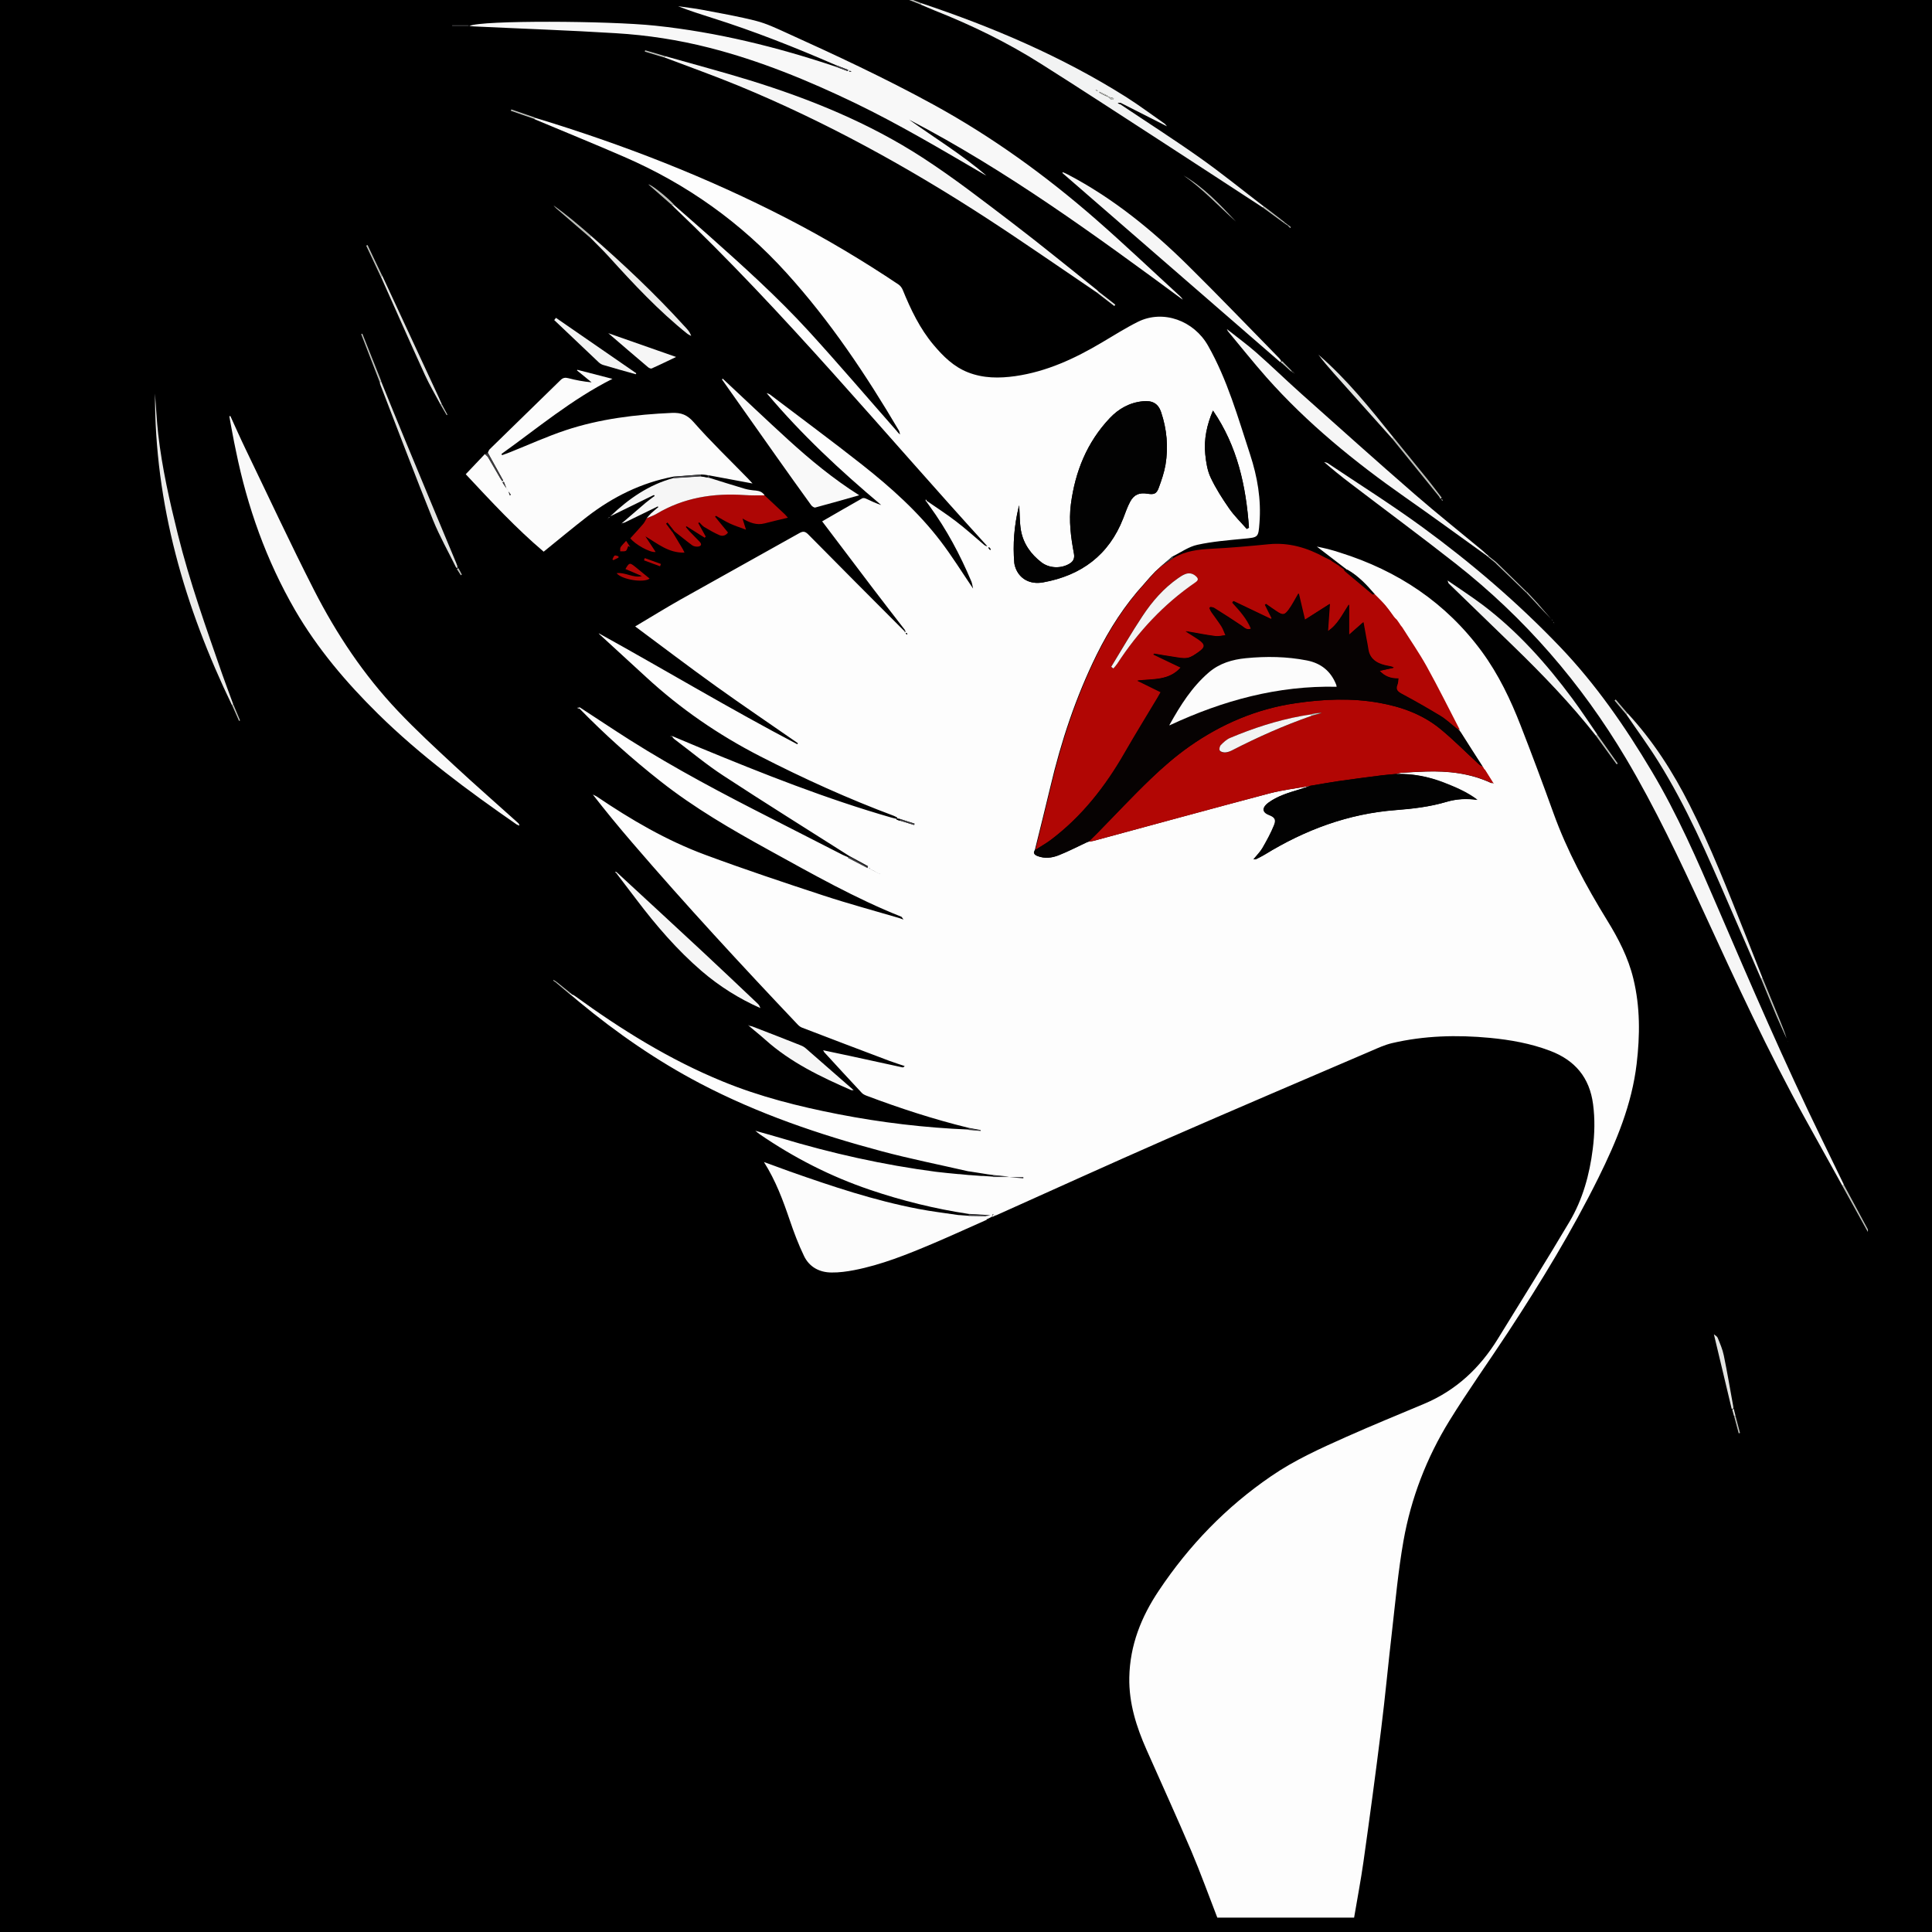 <svg viewBox="0 0 2048 2048" xmlns:xlink="http://www.w3.org/1999/xlink" version="1.1" xmlns="http://www.w3.org/2000/svg">
  <rect x="0" y="0" width="2048" height="2048" fill="#808080" stroke="none"/>
  <defs>
    <style>
      .cls-1 {
        fill: #fcfcfc;
      }

      .cls-2 {
        fill: #f6f6f6;
      }

      .cls-3 {
        fill: #020202;
      }

      .cls-4 {
        fill: #3f3e41;
      }

      .cls-5 {
        fill: none;
      }

      .cls-6 {
        fill: #060202;
      }

      .cls-7 {
        fill: #f9f9f9;
      }

      .cls-8 {
        clip-path: url(#clippath-1);
      }

      .cls-9 {
        fill: #bbbdb8;
      }

      .cls-10 {
        fill: #e3e4e2;
      }

      .cls-11 {
        fill: #ae0605;
      }

      .cls-12 {
        fill: #f2f3f3;
      }

      .cls-13 {
        fill: #b20604;
      }

      .cls-14 {
        fill: #f8f8f8;
      }

      .cls-15 {
        clip-path: url(#clippath);
      }

      .cls-16 {
        fill: #fdfdfd;
      }

      .cls-17 {
        fill: #ececeb;
      }

      .cls-18 {
        fill: #b10604;
      }
    </style>
    <clipPath id="clippath">
      <rect height="2389.3" width="2048" y="-3" class="cls-5"></rect>
    </clipPath>
    <clipPath id="clippath-1">
      <rect height="2389.3" width="2048" y="-3" class="cls-5"></rect>
    </clipPath>
  </defs>
  
  <g>
    <g data-sanitized-data-name="Шар_1" data-name="Шар_1" id="_Шар_1">
      <g>
        <rect height="2050" width="2047" y="-2.5" x=".5"></rect>
        <path d="M2047-2V2047H1V-2h2046M2048-3H0v2051h2048V-3h0Z"></path>
      </g>
      <g class="cls-15">
        <g class="cls-8">
          <path d="M982.2,530.8c10.5,7.3,21.3,14.2,31.4,22,10.2,7.8,19.7,16.4,29.5,24.7.9.8,2,1.4,3.5,1.5-110.3-120.9-214.3-247.5-333.2-360.4.4-.4.7-.9,1.1-1.3,12.1,10.7,24.3,21.2,36.4,32,36.7,32.7,73.3,65.6,106.5,101.9,31.4,34.4,61.7,69.9,92.5,104.9,1.3,1.5,2.4,3.1,4.2,4.5-.4-1.3-.5-2.8-1.1-4-34.9-59.2-72.9-116.1-119.2-167.2-48.5-53.6-105.9-94.4-172.1-123.1-31.7-13.8-63.8-26.8-95.7-40.2.4-.4.9-.8,1.3-1.2,92.4,28,182.1,62.8,268,107.2,40.4,20.9,79.4,44.2,117.2,69.5,1.9,1.3,3.5,3.5,4.4,5.6,8.5,20.9,18.2,41.2,32.8,58.5,10.1,12,21.3,23.1,36.4,29,16.3,6.4,33.2,6.4,50.2,4,33.3-4.8,63-18.6,91.5-35.5,12.7-7.5,25.3-15.5,38.5-22.1,27-13.3,59.3-1,74.2,25.2,20.7,36.5,31.8,76.3,44.7,115.6,7.7,23.6,11.8,47.4,9.9,72.2-1.2,15.8-1.1,15.5-16.9,17-16.4,1.6-32.9,2.9-48.9,6.4-9.3,2-17.6,8.1-26.4,12.4-4.3,3.7-8.7,7.4-13,11.1h0c-.4.3-.7.7-1.1,1h0c-.4.3-.7.7-1.1,1h0c-.4.3-.7.6-1.1,1h0c-.4.3-.7.6-1.1,1h0c-.4.3-.7.6-1.1,1,0,0,0,0,0,0-.3.4-.7.7-1,1.1h0c-1.5,1.6-3,3.2-4.5,4.8-2,2.3-4,4.7-6.1,7-20.6,22.5-36.9,47.9-50.4,75.2-22,44.7-37.6,91.6-49,140-5.3,22.3-10.9,44.6-16.4,66.8-2.2,3.5-.6,5.3,2.8,6.6,7.5,2.8,15,1.9,21.9-.8,10.1-4,19.9-9,29.8-13.7.7-.3,1.4-.5,2.1-.8h0c1.8-.2,3.6-.4,5.4-.8,62.1-16.8,124.2-33.9,186.4-50.3,14.2-3.7,28.9-5.4,43.3-8-4,1.3-8,2.8-12,4-11.3,3.4-22.7,6.8-32.4,13.9-5.7,4.2-7.9,9.7,1,13.1,6.1,2.4,7.5,4.9,5,10.9-3.3,8.2-7.7,16.1-12.1,23.8-2.4,4.2-6,7.7-9.6,12.1,1.6,0,2.1.2,2.5,0,3.1-1.6,6.3-3,9.3-4.9,42.8-26.2,88.7-43.4,139.1-47.2,18.1-1.4,36.1-3.5,53.6-8.7,10.4-3.1,21.1-3.8,32.7-2.1-11.3-8.5-23.4-13.5-35.6-18.3-16.3-6.4-33.2-9.7-50.7-9.1,2.1-.5,4.1-1.3,6.2-1.4,8.5-.5,17-1,25.4-1.3,23.9-.8,47.2,1.8,69.2,12,.7.3,1.5.1,2.3.2,0,.2,0,.5,0,.7.2,0,.4-.1.6-.2-.2-.2-.4-.3-.7-.5-2.9-4.6-5.8-9.3-8.7-13.9-.4-.4-.8-.8-1.3-1.2h.2c-.4-.6-.8-1.3-1.2-2h0c-7.8-12.2-15.6-24.5-23.5-36.8-.5-.7-1.1-1.5-1.6-2.2h0c-11.7-22.5-23-45.3-35.3-67.5-7.9-14.2-17.2-27.6-25.9-41.4-.6-.7-1.1-1.5-1.7-2.2h0c0,0-1.2-1.7-1.2-1.7h0c-.5-.9-1.1-1.6-1.6-2.4l-.3.2.3-.2-1.3-1.8s0,0,0,0c-3.6-4.9-7-10-10.9-14.7-3.7-4.4-7.9-8.3-11.8-12.4-8.5-10-17.5-19.5-29-26.1-10.8-8.3-21.7-16.6-31.8-24.4,3.1.7,7.4,1.5,11.7,2.6,4.3,1.1,8.6,2.4,12.9,3.8,61.2,19.2,112.3,53.1,150.5,105.2,17.6,24.1,30.4,50.9,41.1,78.5,11.9,30.5,23.4,61.3,34.5,92.1,14.5,40.3,34.7,77.7,57.1,114.1,11.9,19.3,22.3,39.4,27.7,61.7,7.3,29.9,7.1,60.1,3.5,90.4-5.1,43-21.4,82.1-40.4,120.5-28.1,56.7-60.9,110.5-95.5,163.3-20.7,31.6-42.8,62.4-62.6,94.5-24.2,39.3-40.7,82.1-48.7,127.5-5.5,31.3-8.4,63-12,94.6-4.1,35.1-7.3,70.3-11.7,105.3-5.8,46.8-12.1,93.5-18.7,140.2-2.8,19.8-6.6,39.4-9.9,59.1h-145c-9.1-23.4-17.6-47.1-27.4-70.2-15.4-36.1-31.7-71.8-47.6-107.7-10.8-24.4-18.8-49.4-18.3-76.6.6-34.2,12.7-64.5,31.4-92.3,32-47.9,71.3-88.6,119-121.2,25-17.2,52.5-29.5,80-41.8,27.2-12.1,54.8-23.4,82.2-34.9,33.8-14.2,59.1-38,78.1-68.9,25.3-41.3,51.2-82.3,75.8-123.9,14.1-23.7,21.4-50.1,24.8-77.5,2-15.8,2.4-31.5.3-47.3-3.7-28.3-19.2-46.6-45.6-56.6-20.6-7.8-42-11.6-63.8-13.7-34.9-3.3-69.6-2.4-103.8,5.6-7.5,1.8-14.8,5.1-21.9,8.2-72.9,31.3-145.9,62.4-218.6,94.2-59.7,26.2-119.1,53.2-178.6,79.9-.9.4-1.9.6-2.8.8-.1-.5-.2-1-.3-1.6-.5,0-.9,0-1.4,0,0,.8-.2,1.7-.3,2.5-2,1-4,1.9-6,2.9-.3-1.3-.7-2.6-1-3.9,1.4-.2,2.8-.4,5-.7-8.2-.5-15.6-.9-23-1.3-35.6-5.4-70.5-14-104.6-25.6-41.6-14.1-80.3-33.9-116.5-58.7-1.7-1.2-3.2-2.5-4.8-3.8h0c8.9,2.6,17.9,4.9,26.7,7.6,54.1,16.3,109,28.6,165,35.9,7.7,1,15.5,1.6,23.3,2.4.7,0,1.3,0,2,.1,3,.3,6,.6,9,.9.7,0,1.3,0,2,.1,4,.3,8,.6,12,.9.7,0,1.3,0,2,0,3.3.2,6.6.5,9.9.7h32c0,.5,0,1,0,1.5-10.6-1.1-21.2-2.1-31.8-3.2-2-.3-4-.5-6-.8-1.7-.3-3.4-.5-5-.8-4.7-.7-9.3-1.5-14-2.2-.7,0-1.4-.2-2.1-.3-30.5-7-61.2-13.1-91.4-21.2-66.3-17.7-131.1-39.8-192.2-71.8-45.9-24.1-88.2-53.4-128.1-86.4-2.7-2.3-5.4-4.5-8.1-6.8.3-.4.5-.7.8-1.1,1,.6,2.1,1.1,3,1.8,48.9,35.5,100,67.3,156.1,90.3,39.6,16.3,80.8,26.6,122.7,34.8,45.7,8.9,91.8,14.4,138.3,16.3,4.2.4,8.4.7,12.6,1.1,0-.2,0-.4,0-.6-4.2-.8-8.4-1.5-12.6-2.3-36.8-9-72.8-20.7-108.3-34.1-1.8-.7-3.7-1.6-5-3-13.4-14.3-26.7-28.8-39.9-43.2-.4-.5-.5-1.2-.8-1.9h0c9.6,2.1,19.2,4,28.8,6.1,18.4,4,36.7,8,55.1,12,.7.1,1.4-.3,2.3-1.4-5.4-1.8-10.8-3.5-16.2-5.5-31-11.7-61.9-23.4-92.8-35.3-1.8-.7-3.4-2.1-4.7-3.5-59.7-63-118.6-126.7-175.2-192.6-14.2-16.5-28.1-33.4-41.7-50.9,1.4.7,2.9,1.3,4.2,2.1,36.2,24.5,73.9,46.6,115,61.8,41.5,15.4,83.5,29.4,125.5,43.2,26.2,8.6,52.9,15.8,79.4,23.6,1.3.4,2.6.9,5.2,1.8-1.3-1.7-1.6-2.7-2.3-3-48.7-19.4-94.1-45.2-139.9-70.4-40-22-79.5-44.9-115.4-73.2-30.5-24-59.4-49.9-86.5-77.7.2-.3.5-.5.7-.8,17.7,11.5,35.3,23.3,53.1,34.6,48.7,30.8,99.6,57.6,151,83.7,24.9,12.7,49.8,25.4,74.6,38.1,1.8.9,3.6,1.6,5.5,2.4,7,3.6,13.9,7.3,20.9,10.9.2-.4.4-.8.7-1.2-6.7-3.7-13.4-7.3-20.2-11-44.5-28.3-89.3-56.2-133.4-85.1-17.9-11.7-34.5-25.6-51.6-38.5-1.2-.9-2-2.3-2.9-3.5h0c10.1,4.3,20.2,8.5,30.3,12.7,66.6,27.5,133.6,54.1,202.9,74,1.8.5,3.7,1,5.5,1.4.2-.5.4-1,.6-1.4-1.2-.6-2.4-1.4-3.7-1.9-48.7-18.2-95.9-39.6-142.1-63.3-44-22.6-84.3-50.3-120.6-83.8-15.8-14.6-31.6-29.1-47.5-43.6-1-.9-2-1.6-2.8-2.9,70.4,38.9,139.4,80.4,210.6,117.7.2-.4.4-.7.6-1.1-28.9-20.1-58.1-39.8-86.7-60.3-28.6-20.5-56.7-41.9-85.8-63.5,16.8-10,32.2-19.5,47.9-28.4,41.9-23.6,84-46.8,125.9-70.4,3.9-2.2,6.1-2.3,9.6,1.2,33.8,34.3,67.8,68.3,101.8,102.4.5,0,1,.1,1.4.2-.2-.4-.5-.9-.7-1.3-11.3-14.6-22.6-29.2-33.8-43.9-18-23.7-35.9-47.4-53.9-71.2,14.6-8.4,28.5-16.5,42.5-24.4,1-.6,2.9-.2,4.1.4,5.2,2.4,10.3,4.9,16,6.7-43.3-36.4-84.5-74.7-121.5-118.7,1.6.7,2.7.9,3.5,1.5,32.6,24.8,65.6,49.1,97.8,74.5,30.5,24.1,59.5,50,83.2,81.1,12,15.7,22.4,32.5,34.4,50.2-.8-3.4-1-5.5-1.8-7.5-11.9-28.3-26.3-55.3-44.4-80.1-1.4-1.9-2.6-3.8-4-5.7.3-.2.6-.5.9-.7M961.5,671.4c-.5-.2-1-.3-1.5-.5l.8,1.3c.3.1.7.3,1,.4,0-.4-.2-.8-.3-1.3M931.9,926.1c.3,0,.5,0,.8,0,0,.1-.1.2-.2.3-.2-.2-.5-.3-.7-.5-.7-.3-1.4-.7-2.1-1-1.2-.7-2.4-1.4-3.7-2.1-1.4-.6-2.9-1.2-4.3-1.8,0-.3.1-.5.2-.8-.2,0-.4,0-.6,0l.6.7c1.4.6,2.9,1.2,4.3,1.8,1.2.7,2.4,1.5,3.7,2.2.7.3,1.4.7,2.1,1M1049.2,580.8c-.4-.3-.8-.6-1.2-.9,0,.5,0,1,.1,1.4.5.5.9,1.1,1.4,1.6.2-.2.4-.3.7-.5-.3-.6-.7-1.1-1-1.7M954,869.9c5,1.5,10,3,15,4.6.1-.5.3-.9.4-1.4-5.2-1.7-10.3-3.3-15.5-5-1.1-.2-2.2-.3-3.4-.5,0,.4,0,.8-.1,1.2,1.2.4,2.3.7,3.5,1.1M1080.4,535.7c-.4,1.4-.6,1.9-.7,2.5-4.6,19.3-6.1,38.8-4.5,58.5.2,1.8.7,3.6,1.3,5.3,4.2,11.4,15,17.9,29.2,15.4,40.4-7.3,69.8-28.9,85-68,2.3-5.9,4.3-11.9,7.3-17.5,4.1-7.7,9.8-9.9,18.4-8.5,7,1.1,9.6.2,12-6.5,2.9-7.9,5.7-16.1,7.1-24.3,3.1-18.8,1.4-37.6-4.7-55.7-3.1-9.3-9.4-12.5-19.1-11.5-14.1,1.3-25.8,7.9-35.3,17.9-24.2,25.6-36.7,56.8-41.2,91.2-2.3,17.5,0,34.9,3.2,52.2.9,4.9-.3,8.3-4.7,10.9-8.8,5.3-21.2,5.1-29.7-1.4-11.3-8.7-19.3-19.9-21.8-34.1-1.4-8.3-1.2-16.8-1.8-26.3M1285.8,435.3c-6.4,15-9.8,30.4-8.1,46.4.8,8.3,2.2,17.1,5.7,24.5,5.4,11.5,12.4,22.4,19.7,32.9,5.4,7.7,12.4,14.4,18.6,21.6.8-.4,1.5-.8,2.3-1.3-3.1-44.2-12.3-86.5-38.1-124.1" class="cls-16"></path>
          <path d="M1097.6,900.8c5.5-22.3,11.1-44.5,16.4-66.8,11.5-48.4,27-95.3,49-140,13.5-27.3,29.7-52.7,50.4-75.2,2.1-2.3,4-4.6,6.1-7,1.5-1.6,3-3.3,4.5-4.9h0c.3-.3.7-.7,1-1h0c.4-.3.7-.7,1.1-1,0,0,0,0,0,0,.4-.4.7-.7,1.1-1.1h0c.4-.3.7-.6,1.1-1,0,0,0,0,0,0,.4-.4.7-.7,1.1-1.1,0,0,0,0,0,0,.4-.4.7-.7,1.1-1.1h0c4.7-3.1,9.3-6.3,14-9.4,12.3-7.2,25.8-8.8,39.8-9.5,20.2-1,40.4-2.8,60.6-4.8,21.6-2.1,41.1,3.8,59.7,14.1,1.9,1,3.8,1.9,5.8,2.8.8.6,1.5,1.1,2.3,1.7,2.3,1.4,4.6,2.8,6.8,4.3.7.6,1.4,1.2,2.2,1.7,1.1.7,2.1,1.4,3.2,2.2.6.7,1.2,1.6,1.9,2.2,9.6,8.1,19.3,16.1,28.9,24.2,5.5,6.3,10.9,12.6,16.5,18.8,2.6,2.8,5.6,5.3,8.4,7.9,0,0,0,0,0,0,.4.6.8,1.2,1.3,1.8l-.3.2s.3-.2.3-.2c.5.8,1.1,1.5,1.6,2.3h0c.4.7.8,1.3,1.2,1.9h0c.6.7,1.1,1.4,1.7,2.1,8.7,13.8,18,27.2,25.9,41.4,12.3,22.2,23.6,45,35.3,67.6-1.3-.7-2.6-1.1-3.7-2-5.7-4.4-10.9-9.5-16.9-13.1-13.5-8.2-27.2-16-41.2-23.5-4.4-2.4-6.4-4.5-4.4-9.5.8-1.9.7-4.1,1.1-6.7-8,.2-14.5-2.1-20-8.1,5.4-1.2,10.2-2.2,15.1-3.3-2-1.3-4-1.6-5.9-1.9-9.2-1.6-19.3-5.5-21.1-17.3-.6-4.3-1.5-8.5-2.3-12.8-.9-4.8-1.7-9.7-2.9-16.2-5.4,4.7-9.7,8.6-15.2,13.4v-32.2c-6.7,10.1-11.4,21.1-22.4,28.3.7-9.9,1.4-19.7,2-28.9-8.6,5.5-17.3,11-26.4,16.8-2.4-10.2-4.5-18.9-6.6-28-3.8,6.4-6.5,12.1-10.3,17.1-4.6,6.3-6.7,6.2-13.3,1.8-3.8-2.5-7.4-5.1-11.1-7.7-.2.3-.5.5-.7.8,2.4,4.7,4.7,9.5,7.1,14.2-.3.3-.7.6-1,1-13.3-6.3-26.6-12.7-39.8-19-.3.5-.6,1-.9,1.5,7.7,8.4,15.3,16.8,19.8,27.6-5,2.2-7.5-1.1-10.6-3.2-9.5-6.4-19.1-12.5-28.8-18.6-1.1-.7-2.6-.8-3.9-1.1-.3.3-.6.7-.8,1,.8,1.5,1.4,3.1,2.3,4.5,3.5,5.1,7.3,9.9,10.6,15.1,1.8,2.9,2.8,6.2,4.2,9.4-3.8.3-7.7,1.4-11.4.9-10-1.3-19.9-3.3-31-5.2,5.1,3.2,9.4,5.8,13.4,8.5,7.7,5.2,7.9,8.2.4,13.4-3.7,2.6-7.7,5.6-12,6.4-4.7.9-9.9-.4-14.8-1.1-6.9-1-13.8-2.2-20.7-3.4,0,.3-.2.6-.2.9,9.4,4.5,18.7,8.9,28.7,13.7-12.7,14.1-29.3,12-46,13.9,9,4.4,16.7,8.2,24.8,12.2-1.3,2.3-2.3,4.1-3.3,5.8-11.6,19.4-23.6,38.7-34.8,58.3-20.4,35.6-45.2,67.4-78.1,92.3-5.2,4-11,7.2-16.5,10.7M1177.9,706.9c.7.6,1.5,1.1,2.2,1.7,1.4-1.7,3-3.2,4.1-5,22.2-34,49.3-63.2,82.8-86.2,3.8-2.6,3.1-4.5.4-6.8-3.3-2.9-7.2-3.6-11.2-2-2.6,1-5,2.6-7.3,4.2-15.4,10.8-27.5,24.7-37.8,40.1-11.7,17.6-22.3,36-33.3,54" class="cls-18"></path>
          <path d="M517.1,480c.6-1.2,1-2.7,1.9-3.7,25-24.5,50.1-48.8,75.1-73.3,2.6-2.6,4.9-3,8.4-2.1,8,2.1,16.1,3.6,24.6,4.4-5.2-4.2-10.4-8.5-15.5-12.7.1-.2.2-.4.4-.6,11.9,3.1,23.7,6.1,37.2,9.6-43.5,21.9-79.4,52.3-117.6,79.6.2.4.4.9.6,1.3,3-1.1,5.9-2.1,8.9-3.3,19.5-7.8,38.6-16.5,58.4-23.1,36.4-12.1,74.3-16.7,112.6-18.4,10-.4,16.3,1.9,23.3,9.9,18.1,20.6,38,39.7,57.2,59.4,1.4,1.4,2.7,2.9,5.1,5.5-16.1-3-30.8-5.7-45.6-8.5-.7,0-1.4-.2-2.1-.3-2.3-.2-4.6-.5-6.8-.7-9.7.7-19.4,1.5-29.1,2.2-34.1,6.4-64.3,21.4-91.6,42.4-15.5,12-30.6,24.6-46.2,37.2-29.4-24.9-55.7-53.3-82.6-82.1,6.8-7.2,13.5-14.3,20.3-21.4,1.1,1.1,2.5,2,3.3,3.2,4.3,7.1,8.4,14.4,12.5,21.5.8,1.4,1.7,2.6,2.6,4,.3-.2.7-.5,1-.7-5.4-9.8-10.8-19.7-16.3-29.5M538,519c-.3-.3-.7-.6-1-.9-1-2.5-1.9-4.9-2.9-7.4-.5.3-1,.5-1.4.8,1.5,2.2,2.9,4.3,4.4,6.5l1,.9c.3.7.7,1.4,1,2,.4,1.4.9,2.7,1.3,4.1.4-.2.7-.3,1.1-.5-.8-1.2-1.6-2.3-2.4-3.5-.3-.7-.7-1.3-1-2" class="cls-1"></path>
          <path d="M886,69c-43-18.7-86.6-36-131.4-50.1-12-3.8-24-7.6-35.8-12.3,8.7,1.3,17.5,2.2,26.2,3.9,19,3.6,38,6.9,56.7,11.7,10.8,2.8,21.2,7.7,31.5,12.4,52.6,23.8,104.9,48.2,155.7,76,62.4,34.1,119.7,75.5,173.1,122.2,30.2,26.4,59.3,54.1,88.9,81.2,1.1,1,2.1,2.2,2.9,3.7-93.4-68.8-187-137.2-290.2-190.9,27.5,19.6,56.3,37.2,82,59.3-1.4-.7-2.8-1.4-4.1-2.2-44.4-25.9-88.6-52.2-135-74.6-49.9-24-100.9-45-154.7-58.7-32.5-8.3-65.7-13.4-99.1-15.4-50-3.1-100.2-4.8-150.3-7.2-1.4,0-2.7-.3-4.9-.5,13.4-6.2,147.7-5.5,197-.3,65.6,6.9,129.1,22.6,191.5,43.5,4.2,1.6,8.4,3.1,12.6,4.7.2-.4.3-.9.5-1.3-4.4-1.7-8.7-3.4-13.1-5.1M902,76.2c0-.3.1-.5.2-.8-.7,0-1.3-.2-2-.3v.7c.5.1,1.2.3,1.8.4" class="cls-14"></path>
          <path d="M1045,1289.1c.3,1.3.7,2.6,1,3.9-19.2,8.5-38.2,17.2-57.5,25.4-27,11.4-54.2,22.4-83.1,28-7.8,1.5-15.8,2.6-23.8,2.5-12.9,0-23.7-5.8-29.3-17.5-5.9-12.2-10.7-25-15.1-37.9-7.2-21.2-14.9-42-27.4-61.7,9.7,3.6,18.7,6.9,27.7,10.1,44.6,15.7,89.4,30.7,136,39.6,14,2.7,28.3,4.4,42.4,6.5.7,0,1.3,0,2,.1,3,.2,5.9.5,8.9.7,6,.1,12.1.2,18.1.3" class="cls-1"></path>
          <path d="M1953,1257c-13.1-23.6-26.1-47.1-39.2-70.7-39.6-71.5-73.8-145.7-107.9-219.9-25.4-55.2-51.3-110.1-82.3-162.4-47.5-79.9-107.4-149-180.4-206.4-36.9-29-74.7-56.9-112-85.4-9.4-7.1-18.5-14.5-27.6-22.4,1.2.4,2.7.4,3.7,1.1,33.7,22.6,68.2,44.3,100.9,68.2,51.9,38,100.8,79.9,145.4,126.5,38.1,39.8,69.2,84.8,97.3,132,27.3,45.7,48.4,94.4,69.4,143.2,35.7,83,71.5,166,111.1,247.2,7.7,15.8,15.4,31.7,23.1,47.6-.5.5-.9,1-1.4,1.4" class="cls-2"></path>
          <path d="M244.1,440.8c5.4,11.8,10.6,23.6,16.2,35.2,24.1,49.9,47.4,100.1,72.6,149.5,23.8,46.6,52.7,90,88.8,128.1,19.2,20.3,39.8,39.3,60.3,58.3,22.1,20.5,44.8,40.3,67.2,60.5.7.6,1.2,1.4,1.4,2.8-1-.4-2-.7-2.9-1.2-51.6-35.8-102.1-73.1-147-117.3-33.7-33.2-64.2-69.1-88-110.1-30.4-52.6-50.5-109.1-62.6-168.6-1.3-6.2-2.6-12.4-3.7-18.6-1.2-6-2.2-12.1-3.3-18.1.3-.1.7-.2,1-.3" class="cls-7"></path>
          <path d="M705.4,59.6c29.8,8.5,59.7,16.4,89.3,25.5,64.3,19.9,126.5,45.2,183.1,81.9,32.9,21.3,64,45.5,95.3,69.3,30.3,23.1,59.8,47.3,89.7,71.1.5.4.9.9,1.4,1.4-.1.7-.2,1.4-.3,2.1-39.3-26.6-78.2-53.7-118-79.6-83.6-54.3-170.7-102.3-263-140.4-26-10.7-52.5-20.1-78.8-30.1.5-.4.9-.9,1.4-1.3" class="cls-2"></path>
          <path d="M712.9,564c3.6,5.9,7.1,11.9,10.7,17.8.6.9,1,2,2,4-17.1.5-28.6-9.7-41.4-17.2,3.6,5.5,7.1,10.9,10.8,16.5-5.8,1.1-22.2-8.3-26.8-14.5,4.6-5.1,9.3-10.1,13.7-15.3,1.5-1.8,2.5-4.1,3.7-6.1,3.5-1.5,7.2-2.7,10.4-4.6,29-17.3,60.6-22.1,93.7-19.9,6.9.5,13.8.2,20.7.3,7.3,6.8,14.6,13.6,21.8,20.4.8.8,1.5,1.7,3,3.4-8.7,2.1-16.7,3.9-24.6,6-8.7,2.3-15.9-.8-23.5-5.1,1.1,3.3,2.1,6.7,3.7,11.8-6.6-2.5-12.1-4.2-17.2-6.6-5-2.3-9.8-5.4-14.6-8.1-.3.3-.6.6-1,.9,4.5,5.5,9,11,13.7,16.8-2.3,3.3-5.8,4.2-9,2.8-5.6-2.4-10.9-5.5-16.1-8.6-2-1.2-3.6-3.3-5.3-5-.4.3-.7.5-1.1.8,2.6,4.8,5.3,9.5,7.9,14.3-.4.4-.7.8-1.1,1.2-6.4-4-12.8-8.1-19.2-12.1-.3.2-.5.4-.8.7,1.3,1.5,2.5,3.1,3.8,4.5,3.6,3.7,7.2,7.4,10.8,11.1,2.6,2.7,1.8,4.7-1.5,5.2-2,.3-4.7-.2-6.4-1.4-6.5-4.8-12.7-10-19.1-15-2.4-3-4.7-6-7.1-9-.4.4-.8.7-1.3,1.1,2.2,2.9,4.4,5.9,6.6,8.8" class="cls-11"></path>
          <path d="M1338.8,220.1c-36.9-24.1-73.8-48.2-110.8-72.2-41.5-26.9-82.8-53.9-124.6-80.3-35.6-22.6-73.5-41-112.7-56.5-4.9-2-9.8-4.1-14.7-6.2,0-.6,0-1.1.1-1.7,76.1,25.4,149.5,56.7,217.6,99.6,14,8.9,27.3,18.9,41,28.4.6.4,1,1.2,2.3,2.7-16.9-8.6-32.7-16.6-48.5-24.6-1.1-.1-2.1-.2-3.2-.3v.6c.7.3,1.5.6,2.2.9,28.2,18.9,56.8,37.2,84.5,56.8,23.2,16.4,45.3,34.4,67.9,51.7-.4.4-.8.8-1.3,1.2M1166.3,97.6c-.4-.1-.7-.2-1.1-.3.1.3.3.6.4,1,.7.4,1.3.7,2,1.1,1.3.7,2.6,1.4,4,2,.7.3,1.3.6,2,1,.5,0,.9.2,1.4.3-.2-.3-.5-.6-.7-1-.7-.4-1.3-.7-2-1.1-1.3-.6-2.7-1.3-4-1.9-.7-.3-1.3-.7-2-1M1162.8,96.2c.3,0,.7.1,1,.2-.2-.2-.4-.4-.7-.6-.5-.2-1-.4-1.5-.5,0,.1,0,.3-.1.4.4.2.8.3,1.3.5M1179.6,105.7c.4-.5.8-1,1.1-1.5-.8-.2-1.5-.5-2.3-.7-.8-.2-1.7-.4-3.8-.9,1.6,1.5,2.2,2.2,2.9,2.6.6.3,1.3.3,2,.4" class="cls-12"></path>
          <path d="M1574.8,588.2c-28.5-20.5-56.9-41.2-85.6-61.3-53.2-37.3-103.4-78.1-146.6-126.8-14.2-16.1-27.6-32.9-41.3-49.4.2-.2.5-.5.7-.7,10,8,20.4,15.5,29.9,23.9,16,14.1,31.3,29,47.2,43.2,40,35.7,79.9,71.5,120.4,106.7,23.6,20.5,48.1,40,72.2,60,1.4,1.2,2.7,2.5,4,3.7-.3.3-.6.5-.9.8" class="cls-2"></path>
          <path d="M766.2,401.5c23.2,21.6,46.1,43.5,69.5,64.8,23.4,21.3,47.7,41.4,75.1,58.7-16,4.5-31.3,8.9-46.6,13-1.2.3-3.5-1.3-4.4-2.6-12.3-17-24.5-34.1-36.6-51.2-19.3-27.3-38.6-54.6-57.9-82,.3-.3.6-.6.9-.9" class="cls-7"></path>
          <path d="M1126.5,182.5c1.8.8,3.8,1.5,5.5,2.5,48,25.2,89.5,59,127.8,96.9,32.6,32.2,64.3,65.3,96.4,98,.8.8,1.3,1.8,2,2.8-.4.4-.8.7-1.2,1.1-76.9-66.8-153.8-133.6-230.8-200.4.1-.2.2-.5.3-.7" class="cls-2"></path>
          <path d="M810.3,525.1c-6.9,0-13.8.2-20.7-.3-33.1-2.3-64.7,2.6-93.7,19.9-3.2,1.9-6.9,3.1-10.4,4.6,1.6-1.7,3-3.6,4.7-5.2,2.2-2.1,4.7-4,7-6,.2-.3.4-.6.5-.9h-1.2c-11.2,5.5-22.5,11-33.7,16.4-1.2.6-2.6.8-3.9,1.2,0,0,.1,0,.1,0,8.4-7.3,16.9-14.6,25.4-21.8,2.9-2.4,6-4.6,9-6.9.2-.4.3-.7.5-1.1-.4,0-.8,0-1.2-.1-15.3,7.5-30.5,14.9-45.8,22.4,19.4-18.5,40.9-33.6,67.2-40.6,9.7-.6,19.4-1.3,29-1.9,2.4.4,4.7.8,7.1,1.2.5.1.9.3,1.4.4,12.6,3.9,25.2,8,37.9,11.7,3.8,1.1,7.8,1.6,11.7,1.9,3.9.4,7,1.6,9.2,4.9" class="cls-2"></path>
          <path d="M654.6,925.4c30.3,28,60.7,56,90.9,84.1,19.4,18,38.5,36.3,57.8,54.5,1.3,1.2,2.1,2.8,2.7,4.6-22.8-10.1-43.4-23.1-62.2-39.2-26-22.4-48.2-48.2-68.9-75.5-7-9.3-14.1-18.5-21.1-27.7.3-.3.5-.5.8-.8" class="cls-2"></path>
          <path d="M246.1,747.9c-50.5-104.5-82.2-213.6-81.8-330.7,1.1,14.3,1.8,28.7,3.4,42.9,4.1,36,12.1,71.2,20.8,106.2,12.5,50.3,29.9,99,46.9,147.9,3.8,10.8,7.9,21.6,11.8,32.3-.4.4-.8.9-1.2,1.3" class="cls-17"></path>
          <path d="M1534.6,615.4c12.4,8.6,25.1,16.8,37.2,25.9,37,28,67.5,62.2,95,99.3,9.2,12.4,17.7,25.4,26.5,38.1-.5.5-.9.9-1.4,1.4-26.7-34-56.6-65-87.6-95.1-22.8-22.2-45.7-44.3-68.5-66.4-.7-.7-.8-2-1.2-3h0Z" class="cls-12"></path>
          <path d="M1725.1,755.9c27,29.1,48.2,62.2,66,97.5,22.4,44.2,40.4,90.4,58.7,136.4,6.2,15.6,12.3,31.2,18.5,46.8-.4.5-.9.9-1.3,1.4-11.6-26.7-23.2-53.3-34.7-80-22.3-51.5-44.6-103.1-74.5-150.9-10.6-17-22.6-33.3-33.9-49.9.4-.4.8-.9,1.3-1.3" class="cls-17"></path>
          <path d="M905.4,1155.5c-1.1,0-2.4.4-3.3,0-32.3-14.1-64-29.3-90.7-53.2-5.8-5.2-11.9-10-17.9-15.1h-.1c1.4.3,2.8.4,4.1.9,17.2,6.6,34.4,13.3,51.5,20.1,2,.8,3.9,1.9,5.4,3.3,16.7,14.5,33.3,29.1,50,43.7.2.2.6.3.9.4h0Z" class="cls-2"></path>
          <path d="M483.5,601.6c-8.2-16.7-17.4-32.9-24.4-50.1-19.1-47.5-37.2-95.4-55.7-143.1-.4-.9-.6-1.9-.8-2.9.4-.5.9-1,1.3-1.5,8.5,20.9,16.9,41.8,25.6,62.7,18,43.6,36.2,87.1,54.3,130.6.4,1.1.8,2.2,1.2,3.3-.5.3-1,.7-1.5,1" class="cls-10"></path>
          <path d="M589.3,336.9c28.4,19.6,56.8,39.2,85.2,58.8-.2.3-.4.6-.6,1-11.5-3.2-23-6.4-34.4-9.8-1.7-.5-3.4-1.5-4.7-2.7-15.8-14.9-31.5-29.9-47.3-44.9.6-.8,1.2-1.6,1.8-2.3" class="cls-12"></path>
          <path d="M626.1,249.6c34.6,30.2,68.1,61.7,99,95.7,1.5,1.6,3,3.2,4.3,4.8,1.3,1.7,2.4,3.5,3.3,6-1.3-.7-2.8-1.3-4-2.2-30.5-24.4-57.1-52.9-83.3-81.8-6.2-6.9-13-13.3-19.5-20,0-.9.1-1.7.2-2.6" class="cls-17"></path>
          <path d="M644.8,353.2c23.7,8.3,47.2,16.5,71.9,25.2-9.5,4.5-17.6,8.5-25.9,12.2-.9.4-2.8-.5-3.8-1.3-14.1-11.9-28-23.9-42.2-36.1" class="cls-2"></path>
          <path d="M466.7,428.3c-5.4-10.2-11.4-20.2-16.2-30.7-15.8-34.6-31.2-69.5-46.7-104.2.4-.5.8-.9,1.3-1.4,20,43.1,40,86.2,60,129.2,1,2.1,1.8,4.2,2.8,6.3-.4.3-.7.5-1.1.8" class="cls-10"></path>
          <path d="M1475.9,465.1c-20.7-23.2-41.5-46.4-62.2-69.6-5.6-6.3-11.1-12.7-16.1-19.5,30.1,26,54.8,56.9,79.6,87.8-.4.5-.9.9-1.3,1.4" class="cls-10"></path>
          <path d="M1835.7,1493.6c-6.2-26.1-12.5-52.3-18.9-79.2,1.4,1.2,3.4,2.2,4,3.7,2.5,6.1,5.2,12.3,6.5,18.7,3.7,17.9,6.7,36,10,54,.1.8.1,1.5.2,2.3-.6.1-1.2.3-1.9.4" class="cls-10"></path>
          <path d="M680.6,610.7c-5.8-2.5-11.7-5-17.6-7.5,3.9-6.8,4.6-6.9,9.8-2.8,5.3,4.3,10.5,8.6,15.8,12.9-5.8,4.8-29.3,1.3-35-5.7,9.8-1.2,17.8,5.6,27,3" class="cls-11"></path>
          <path d="M1475.9,465.1c.4-.5.9-.9,1.3-1.4,12.2,15.1,24.5,30.1,36.7,45.2,4.9,6.1,9.6,12.5,14.4,18.7-.5.4-.9.9-1.4,1.3-.5-.9-.9-1.9-1.5-2.7-16.5-20.4-33-40.7-49.5-61.1" class="cls-9"></path>
          <path d="M1254.6,186c21.7,12.7,38.7,30.8,55.6,48.9-18.5-16.4-35.2-34.7-55.6-48.9" class="cls-9"></path>
          <path d="M1867,1038c.4-.5.9-.9,1.3-1.4,5.9,14.4,11.9,28.9,17.8,43.3,2.8,6.9,5.7,13.8,7.8,21-3.6-7.9-7.3-15.8-10.7-23.8-5.5-13-10.8-26.1-16.2-39.1" class="cls-9"></path>
          <path d="M1455.1,630.3c-9.6-8.1-19.3-16.1-28.9-24.2-.7-.6-1.3-1.5-1.9-2.2,1.4,0,2.7,0,4.1,0,11.5,6.6,20.5,16.1,29,26.1-.7.1-1.5.3-2.2.4" class="cls-6"></path>
          <path d="M1953,1257c.5-.5.9-1,1.4-1.4,8.5,15.9,17.1,31.7,25.6,47.6.2.4,0,.9,0,2.7-9.4-17-18.2-32.9-27-48.8" class="cls-9"></path>
          <path d="M404,404c-.4.5-.9,1-1.3,1.5-6.6-17.1-13.2-34.2-19.8-51.3.4-.2.8-.3,1.2-.5,6.6,16.7,13.3,33.5,20,50.2" class="cls-9"></path>
          <path d="M626.1,249.6c0,.9-.1,1.7-.2,2.6-11-9.5-22.1-19.1-33.1-28.6-2.1-1.8-4.3-3.5-6-5.8,13.8,9.8,26.6,20.7,39.4,31.8" class="cls-9"></path>
          <path d="M665.9,578.9c-.8,1.7-1.2,4.2-2.5,5-1.5.9-4,.4-6,.5.1-1.5-.2-3.3.5-4.4,1.5-2.2,3.5-4.1,5.8-6.7,1.8,2.6,3.1,4.6,4.4,6.6-.8-.4-1.5-.7-2.3-1.1" class="cls-11"></path>
          <path d="M405,292c-.4.5-.8.9-1.3,1.4-5.2-11-10.3-22-15.5-33,.5-.2.9-.5,1.4-.7,5.1,10.8,10.2,21.6,15.4,32.3" class="cls-9"></path>
          <path d="M1691.9,780.1c.4-.5.9-.9,1.3-1.4,7.2,10.2,14.5,20.5,21.7,30.7-.4.3-.8.6-1.2.8-7.3-10.1-14.6-20.1-21.9-30.2" class="cls-9"></path>
          <path d="M711.8,217c-8.2-7.2-16.3-14.3-24.5-21.5,2.7-.2,19.6,13.1,27,21.2-.8,0-1.6.2-2.5.2" class="cls-9"></path>
          <path d="M517.1,480c5.4,9.8,10.8,19.7,16.3,29.5-.3.2-.7.5-1,.7-.9-1.3-1.8-2.6-2.6-4-4.2-7.2-8.3-14.4-12.5-21.5-.8-1.3-2.2-2.2-3.3-3.2,1.1-.5,2.2-1,3.2-1.5" class="cls-4"></path>
          <path d="M1617.8,628.2c-10.7-10.3-21.4-20.6-32.1-30.9.3-.3.5-.7.8-1,10.7,10.4,21.4,20.8,32,31.2-.3.3-.5.5-.8.8" class="cls-9"></path>
          <path d="M683.4,591.6c5.7,2.1,11.5,4.1,17.2,6.2-.3.8-.6,1.7-.9,2.5-5.7-2.1-11.4-4.2-17-6.3l.7-2.4Z" class="cls-11"></path>
          <path d="M1053,1246c10.6,1.1,21.2,2.1,31.8,3.2,0-.5,0-1,0-1.5h-32c0-.6,0-1.1,0-1.7" class="cls-4"></path>
          <path d="M743,505c-9.7.6-19.4,1.3-29,1.9,0-.5,0-1.1,0-1.6,9.7-.7,19.4-1.5,29.1-2.2,0,.6,0,1.3,0,1.9" class="cls-4"></path>
          <path d="M1163.8,310.9c.1-.7.2-1.4.3-2.1,6.1,4.7,12.2,9.4,18.2,14.2l-1.1,1.4c-5.8-4.5-11.7-9-17.5-13.5" class="cls-10"></path>
          <path d="M976.2,3.2c0,.6,0,1.1-.1,1.7-7.8-3.1-15.6-6.2-23.4-9.3l.4-1.2c7.7,2.9,15.4,5.8,23.1,8.8" class="cls-9"></path>
          <path d="M1338.8,220.1c.4-.4.8-.8,1.3-1.2,6,4.6,12.1,9.3,18.1,13.9-.3.3-.5.6-.8.9-6.2-4.5-12.4-9.1-18.6-13.6" class="cls-9"></path>
          <path d="M567.3,124.7c-.4.4-.9.8-1.3,1.2-8.2-2.8-16.4-5.6-24.5-8.5l.5-1.4c8.5,2.9,16.9,5.8,25.4,8.7" class="cls-9"></path>
          <path d="M900,908c6.7,3.7,13.4,7.3,20.2,11-.2.4-.4.8-.7,1.2-7-3.6-13.9-7.3-20.9-10.9.5-.4.9-.9,1.4-1.3" class="cls-4"></path>
          <path d="M705.4,59.6c-.5.4-.9.9-1.4,1.3-6.8-2.1-13.7-4.2-20.5-6.2.1-.5.3-.9.4-1.4,7.2,2.1,14.3,4.2,21.5,6.3" class="cls-9"></path>
          <path d="M1725.1,755.9c-.4.4-.8.9-1.3,1.3-4.1-4.9-8.2-9.7-12.3-14.6.4-.4.8-.7,1.2-1.1,4.1,4.8,8.2,9.6,12.3,14.4" class="cls-9"></path>
          <path d="M1839.7,1500.9c1.6,6,3.2,12,4.8,18.1-.5.1-1,.3-1.4.4-1.6-6.1-3.3-12.3-4.9-18.4.5,0,1,0,1.6,0" class="cls-9"></path>
          <path d="M590.1,1040.9c5,4,10,8,15,12.1-.3.3-.7.6-1,1-4.9-4.1-9.7-8.2-14.6-12.3.2-.2.4-.5.6-.7" class="cls-9"></path>
          <path d="M1243.9,591.4c-4.7,3.2-9.3,6.3-14,9.5,4.3-3.7,8.7-7.4,13-11.1.3.5.7,1.1,1,1.6" class="cls-4"></path>
          <path d="M246.1,747.9c.4-.4.8-.9,1.2-1.3,2.4,5.7,4.8,11.4,7.2,17.1-.4.2-.8.3-1.1.5-2.4-5.4-4.8-10.8-7.2-16.3" class="cls-9"></path>
          <path d="M1045,1289.1c-6-.1-12.1-.2-18.1-.3,0-.6,0-1.2,0-1.7,7.4.4,14.8.9,23,1.3-2.1.3-3.5.5-5,.7" class="cls-4"></path>
          <path d="M1631.1,640.9c4.6,5.4,9.3,10.7,13.9,16.1h.1c-4.9-5.2-9.8-10.3-14.8-15.4.3-.2.5-.5.8-.7" class="cls-9"></path>
          <path d="M712.9,564c-2.2-2.9-4.4-5.9-6.6-8.8.4-.4.8-.7,1.3-1.1,2.4,3,4.7,6,7.1,9-.6.3-1.2.6-1.8.9" class="cls-6"></path>
          <path d="M1618.7,627.4c4.2,4.5,8.3,9,12.5,13.5-.3.2-.5.5-.8.7-4.2-4.5-8.3-9-12.5-13.4.3-.3.5-.5.8-.8" class="cls-9"></path>
          <path d="M496.7,27.7h-17.4c0-.3,0-.6,0-1h17.4c0,.3,0,.6,0,1" class="cls-4"></path>
          <path d="M655.8,591c-1.9.9-3.7,1.9-5.6,2.8-.3-.3-.7-.5-1-.8.7-1.4,1.2-3.3,2.3-4,.9-.6,2.7.4,4.1.7,0,.4,0,.9.1,1.3" class="cls-11"></path>
          <path d="M1027,1196c4.2.8,8.4,1.5,12.6,2.3v.6c-4.3-.4-8.5-.7-12.7-1.1,0-.6,0-1.2,0-1.8" class="cls-4"></path>
          <path d="M468.6,428.9c1.9,3.6,3.8,7.1,5.7,10.7-.3.2-.5.3-.8.5-2.2-3.7-4.3-7.4-6.5-11.1.5,0,1,0,1.6,0" class="cls-9"></path>
          <path d="M886,69c4.4,1.7,8.7,3.4,13.1,5.1-.2.4-.3.9-.5,1.3-4.2-1.6-8.4-3.1-12.6-4.7,0-.6,0-1.1,0-1.7" class="cls-4"></path>
          <path d="M1360.1,383.8c3,3,6,6,9,9.1-.2.2-.4.5-.6.7-3.2-2.9-6.4-5.7-9.6-8.6.4-.4.8-.8,1.2-1.2" class="cls-9"></path>
          <path d="M1585.8,597.2c-2.9-2.4-5.9-4.8-8.8-7.2.5,0,1.1,0,1.6,0l8,6.3c-.3.3-.5.7-.8,1" class="cls-9"></path>
          <path d="M485.8,602.1c1.3,2.3,2.6,4.6,3.8,7-.4.2-.8.4-1.1.7-1.4-2.2-2.8-4.4-4.2-6.6.5-.3,1-.7,1.5-1" class="cls-9"></path>
          <path d="M1839.7,1500.9c-.5,0-1,0-1.6,0-.6-2.3-1.3-4.6-1.9-6.9.6-.2,1.1-.3,1.7-.5.6,2.4,1.2,4.9,1.8,7.3" class="cls-10"></path>
          <path d="M1361.4,236.6c-1.3-1-2.6-1.9-4-2.9.3-.3.5-.6.8-.9,1.3,1,2.6,2.1,3.9,3.1-.2.2-.5.5-.7.7" class="cls-9"></path>
          <path d="M1042,1244.3c1.7.3,3.4.5,5,.8-1.7-.3-3.4-.5-5-.8" class="cls-4"></path>
          <path d="M1365,239c-1.2-.8-2.4-1.6-3.6-2.3.2-.2.5-.5.7-.7,1.1.8,2.2,1.7,3.3,2.5-.1.2-.2.4-.4.6" class="cls-9"></path>
          <path d="M751.5,506.6c-.5-.1-.9-.3-1.4-.4,0-.8-.2-1.6-.2-2.4.7,0,1.4.2,2.1.3-.2.8-.4,1.7-.5,2.5" class="cls-4"></path>
          <path d="M1365.4,238.4c1,.8,2,1.6,3,2.4-.3.3-.5.6-.8.9-.9-.9-1.7-1.8-2.6-2.7.1-.2.2-.4.4-.6" class="cls-9"></path>
          <path d="M589.5,1041.6c-1-.7-2.1-1.4-3.1-2.1.1-.2.3-.4.4-.7,1.1.7,2.2,1.4,3.3,2.1-.2.2-.4.5-.6.7" class="cls-9"></path>
          <path d="M1578.6,589.9c-.5,0-1.1,0-1.6,0-.7-.6-1.4-1.2-2.2-1.8.3-.3.6-.5.9-.8.9.9,1.9,1.7,2.8,2.6" class="cls-2"></path>
          <path d="M1528.6,529.2c.3.5.7,1,1,1.5-.2,0-.3-.2-.5-.2-.1,0-.3.1-.4.2-.3-.4-.5-.9-.8-1.3.2,0,.4-.1.7-.2" class="cls-9"></path>
          <path d="M1052,1290c0-.8.2-1.7.3-2.5.5,0,.9,0,1.4,0,.1.5.2,1,.3,1.6-.7.3-1.4.6-2,1" class="cls-1"></path>
          <path d="M1018,1288c-.7,0-1.3,0-2-.1.7,0,1.3,0,2,.1" class="cls-4"></path>
          <path d="M1412.1,595.7c-.8-.6-1.5-1.1-2.3-1.7.8.6,1.5,1.1,2.3,1.7" class="cls-6"></path>
          <path d="M1421.1,601.7c-.7-.6-1.4-1.2-2.2-1.7.7.6,1.4,1.2,2.2,1.7" class="cls-6"></path>
          <path d="M604.1,1053.9c.3-.3.7-.6,1-1,.5.6,1,1.2,1.6,1.7l-.6.7c-.7-.5-1.3-1-2-1.4" class="cls-16"></path>
          <path d="M1029,1246c-.7,0-1.3,0-2-.1.7,0,1.3,0,2,.1" class="cls-4"></path>
          <path d="M1018,1245c-.7,0-1.3,0-2-.1.7,0,1.3,0,2,.1" class="cls-4"></path>
          <path d="M1025.9,1241.9c.7,0,1.4.2,2.1.3-.7,0-1.4-.2-2.1-.3" class="cls-4"></path>
          <path d="M1043,1247c-.7,0-1.3,0-2,0,.7,0,1.3,0,2,0" class="cls-4"></path>
          <path d="M1647.8,661.2c.4,0,.8.1.2,0,.5.4.2.2-.1-.1,0,0,0,0,0,0" class="cls-9"></path>
          <path d="M653.9,926.1c-.6-.5-1.1-1-1.7-1.4.2-.2.3-.5.5-.7.7.5,1.3.9,2,1.4-.3.3-.5.5-.8.8" class="cls-2"></path>
          <path d="M1301.4,350.6c-.3-.5-.6-1-.9-1.6.5.3,1,.6,1.6.9-.2.2-.4.5-.7.7" class="cls-2"></path>
          <path d="M1534.6,615.5c-.4,0-.8,0-1.2,0,.4,0,.7,0,1.1-.1,0,0,0,0,0,0" class="cls-12"></path>
          <path d="M712.1,780.9c-.4,0-.8,0-1.3-.1.1-.2.2-.4.3-.6.3.3.6.5.9.8,0,0,0-.1,0-.1" class="cls-16"></path>
          <path d="M613.8,751.2c-.5-.2-1.1-.3-1.6-.5,0-.2,0-.4.1-.6.7,0,1.5.2,2.2.3-.2.3-.5.5-.7.8" class="cls-16"></path>
          <path d="M711.8,217c.8,0,1.6-.2,2.5-.2.2,0,.3.2.3.4-.4.4-.7.9-1.1,1.3-.6-.5-1.1-1-1.7-1.5" class="cls-16"></path>
          <polygon points="1895.6 1103.7 1895.4 1104.1 1895.6 1104.1 1895.6 1103.7" class="cls-9"></polygon>
          <path d="M801.1,1198.9c-.5,0-1,0-.3,0-.6-.4-.2-.1.2.1,0,0,0-.1,0-.1" class="cls-16"></path>
          <path d="M658.6,556.6c.2-.5.3-1,.5-1.6,0,0-.1,0-.1,0-.1.5-.3,1.1-.4,1.6h0Z" class="cls-2"></path>
          <path d="M644.9,548.8c.3-.2.6-.4,1-.7,0,.2,0,.5,0,.7-.4,0-.8-.1-1.1-.2,0,0,.1.1.1.1" class="cls-2"></path>
          <path d="M1645,657c.2.2.4.4.6.6-.2,0-.5,0-.7,0,0-.3.1-.5.2-.8,0,0-.1,0-.1,0" class="cls-9"></path>
          <path d="M981.3,529.1c.3.6.6,1.1.9,1.7-.3.2-.6.5-.9.7v-2.4s0,0,0,0Z" class="cls-16"></path>
          <path d="M485,600.6c0,.5,0,1.1,0,1.6-.5-.2-1-.4-1.5-.6.5-.3,1-.7,1.5-1" class="cls-10"></path>
          <path d="M468.6,428.9c-.5,0-1,0-1.6,0-.3-.1-.4-.4-.3-.7.4-.3.7-.5,1.1-.8.3.5.5.9.8,1.4" class="cls-10"></path>
          <path d="M981.3,529.1c-.2.3-.4.6,0,0-.5.6-.3.3,0,0,0,0,0,0,0,0" class="cls-16"></path>
          <path d="M873.1,1113.9c-.2,0-.4,0-.7.1,0-.2.1-.4.2-.6.1.2.3.4.4.6h0" class="cls-16"></path>
          <path d="M905.5,1155.7h-.2s.1-.2.1-.1c0,0,0,.1,0,.1" class="cls-2"></path>
          <polyline points="1372 396 1372.2 396.2 1372.1 395.9 1372 396" class="cls-9"></polyline>
          <path d="M1646.6,660.2c.4.3.8.7,1.2,1,0,0,0,0,0,0-.4-.3-.8-.6-1.2-.9,0,0-.1,0-.1,0" class="cls-9"></path>
          <path d="M658.5,556.5c-.3,0-.5,0-.8,0,.3,0,.5,0,.8,0,0,0,0,0,0,0" class="cls-2"></path>
          <path d="M1371.2,394.8c.3.4.5.8.8,1.2,0,0,.1-.1.1-.1-.3-.4-.5-.8-.8-1.2h0Z" class="cls-9"></path>
          <path d="M1371.3,394.7c-.4,0-.7.2-1.1.2,0-.3,0-.7-.1-1h0c.4.4.8.7,1.2.9,0,0,0-.1,0-.1" class="cls-9"></path>
          <path d="M1370.1,393.9c-.5,0-1.1-.1-1.6-.2.2-.3.4-.5.6-.7.3.4.6.7.9,1.1,0,0,0-.1,0-.1" class="cls-9"></path>
          <path d="M1360.1,383.8c-.4.4-.8.8-1.2,1.2-.3,0-.5-.2-.6-.6.4-.4.9-.8,1.3-1.2.3,0,.5.2.6.5" class="cls-2"></path>
          <path d="M1358.2,384.5c-.2-.5-.3-1-.5-1.5.6.1,1.2.2,1.8.3-.4.4-.9.8-1.3,1.2" class="cls-2"></path>
          <polygon points="644.5 550.4 644.2 550.4 644.5 550.5 644.5 550.4" class="cls-2"></polygon>
          <path d="M1646.7,660.2c0-.3-.1-.6-.2-.9.2,0,.4.2.6.3-.2.2-.3.5-.5.7,0,0,.1,0,.1,0" class="cls-9"></path>
          <path d="M644.5,550.5c.1-.5.2-1.1.4-1.6,0,0-.1-.1-.1-.1-.1.5-.2,1.1-.3,1.7,0,0,0,0,0,0" class="cls-2"></path>
          <path d="M793.6,1087.3c0-.3-.2-.5-.3-.8,0,0,.2,0,.3-.1,0,.3,0,.7,0,1,0,0,0,0,0,0" class="cls-2"></path>
          <path d="M1574.3,816.1c2.9,4.6,5.8,9.3,8.7,13.9h0c-.8,0-1.6,0-2.3-.2-22-10.2-45.3-12.7-69.2-12-8.5.3-17,.7-25.4,1.3-2.1.1-4.1.9-6.2,1.4-4.9.4-9.9.8-14.8,1.4-15.7,2-31.5,4.1-47.2,6.3-9.6,1.4-19.2,3.2-28.8,4.8-14.4,2.6-29.2,4.3-43.3,8-62.2,16.5-124.3,33.5-186.4,50.3-1.7.5-3.6.6-5.4.9,3.1-3.1,6.3-6.1,9.4-9.3,18.8-19.2,37-38.8,56.4-57.3,12.8-12.3,26.4-24.1,40.9-34.3,33.9-23.9,71.3-39.9,112.7-45.9,29.5-4.3,58.9-5.7,88.4-.4,23.8,4.2,46.2,12.3,65,27.7,14.1,11.6,27,24.7,40.5,37.1,1.4,1.3,3.1,2.1,4.7,3.1h0c.4.6.8,1.3,1.2,2,0,0-.2,0-.2,0,.4.4.8.8,1.3,1.2M1390,758.9c3.8-1,7.6-2.1,11.4-3.1-3.1-.2-6,.2-8.9.7-.8.1-1.6.5-2.3.7-1.1.2-2.1.4-3.2.6-.6,0-1.2.2-1.8.3-2,.3-3.9.6-5.9,1-26.1,4.8-51.2,12.9-75.6,23.3-3.7,1.6-6.9,4.6-9.7,7.5-1.2,1.2-1.8,4.4-1.1,5.7.8,1.4,3.6,2.1,5.5,2.1,2.4,0,4.9-.9,7.1-2,27.4-14.1,55.4-26.6,84.5-36.7" class="cls-13"></path>
          <path d="M1572.1,812.9c-1.6-1-3.4-1.9-4.7-3.1-13.5-12.4-26.3-25.5-40.5-37.1-18.8-15.4-41.2-23.5-65-27.7-29.5-5.2-58.9-3.9-88.4.4-41.4,6.1-78.8,22.1-112.7,45.9-14.5,10.2-28.1,22-40.9,34.3-19.3,18.5-37.6,38.2-56.4,57.3-3.1,3.1-6.2,6.2-9.4,9.3,0,0,0,0,0,0-.7.3-1.4.5-2.1.8-9.9,4.6-19.6,9.7-29.8,13.7-7,2.7-14.5,3.7-21.9.8-3.4-1.3-5-3.1-2.8-6.6,5.5-3.6,11.3-6.8,16.5-10.7,32.9-24.9,57.7-56.7,78.1-92.3,11.3-19.6,23.2-38.9,34.8-58.3,1-1.7,2-3.4,3.3-5.8-8.1-4-15.9-7.8-24.8-12.2,16.7-1.9,33.4.3,46-13.9-10-4.8-19.3-9.2-28.7-13.7,0-.3.2-.6.2-.9,6.9,1.1,13.8,2.4,20.7,3.4,4.9.7,10.1,2,14.8,1.1,4.2-.8,8.3-3.8,12-6.4,7.4-5.2,7.3-8.2-.4-13.4-4.1-2.8-8.3-5.3-13.4-8.5,11.1,1.9,21,3.9,31,5.2,3.7.5,7.6-.6,11.4-.9-1.4-3.1-2.4-6.5-4.2-9.4-3.3-5.2-7.1-10.1-10.6-15.1-1-1.4-1.6-3-2.3-4.5.3-.3.6-.7.8-1,1.3.4,2.8.4,3.9,1.1,9.7,6.1,19.3,12.2,28.8,18.6,3.1,2.1,5.6,5.4,10.6,3.2-4.5-10.8-12.1-19.2-19.8-27.6.3-.5.6-1,.9-1.5,13.3,6.3,26.6,12.7,39.8,19,.3-.3.7-.6,1-1-2.4-4.7-4.7-9.5-7.1-14.2.2-.3.5-.5.7-.8,3.7,2.6,7.4,5.2,11.1,7.7,6.6,4.4,8.7,4.4,13.3-1.8,3.7-5,6.5-10.7,10.3-17.1,2.2,9.1,4.2,17.8,6.6,28,9.1-5.8,17.8-11.3,26.4-16.8-.6,9.2-1.3,19.1-2,28.9,10.9-7.2,15.7-18.2,22.4-28.3v32.2c5.5-4.9,9.8-8.7,15.2-13.4,1.2,6.6,2,11.4,2.9,16.2.8,4.3,1.6,8.5,2.3,12.8,1.8,11.8,11.9,15.7,21.1,17.3,1.9.3,3.9.6,5.9,1.9-4.8,1-9.7,2.1-15.1,3.3,5.5,6,12,8.3,20,8.1-.4,2.6-.3,4.8-1.1,6.7-2.1,5,0,7.1,4.4,9.5,13.9,7.5,27.7,15.3,41.2,23.5,6.1,3.7,11.3,8.8,16.9,13.1,1.1.9,2.5,1.3,3.7,2h0c.5.7,1.1,1.4,1.6,2.1,7.8,12.3,15.6,24.6,23.5,36.8M1240.5,768.6c55.9-26,114.1-42.1,176.5-40.6-.2-.8-.2-1.4-.4-2-5.6-14.3-16.1-22.9-31.1-25.9-21.4-4.2-43-4.5-64.6-2.4-14.5,1.4-28.1,5.4-39.4,15.1-17.8,15.3-30.2,34.8-41.4,55.1-.2.3-.4.5-.6.8l1.1-.2Z" class="cls-6"></path>
          <path d="M1080.4,535.7c.6,9.5.4,18,1.8,26.3,2.5,14.2,10.5,25.4,21.8,34.1,8.5,6.5,20.9,6.7,29.7,1.4,4.4-2.6,5.6-6,4.7-10.9-3.3-17.2-5.5-34.7-3.2-52.2,4.5-34.5,17-65.6,41.2-91.2,9.5-10.1,21.2-16.6,35.3-17.9,9.7-.9,16,2.3,19.1,11.5,6.1,18.1,7.8,36.8,4.7,55.7-1.4,8.3-4.2,16.4-7.1,24.3-2.4,6.7-5,7.6-12,6.5-8.6-1.4-14.3.9-18.4,8.5-3,5.5-5,11.6-7.3,17.5-15.2,39.1-44.6,60.7-85,68-14.2,2.6-25-4-29.2-15.4-.6-1.7-1.2-3.5-1.3-5.3-1.7-19.7-.1-39.2,4.5-58.5.1-.6.3-1.1.7-2.5" class="cls-3"></path>
          <path d="M1389.2,832.9c9.6-1.6,19.2-3.4,28.8-4.8,15.7-2.3,31.5-4.3,47.2-6.3,4.9-.6,9.9-.9,14.8-1.4,17.5-.5,34.4,2.8,50.7,9.1,12.2,4.8,24.3,9.8,35.6,18.3-11.7-1.7-22.3-.9-32.7,2.1-17.5,5.2-35.5,7.3-53.6,8.7-50.4,3.8-96.3,20.9-139.1,47.2-3,1.8-6.2,3.3-9.3,4.9-.4.2-.9,0-2.5,0,3.6-4.4,7.2-7.9,9.6-12.1,4.5-7.7,8.8-15.6,12.1-23.8,2.4-6,1.1-8.6-5-10.9-8.9-3.4-6.7-9-1-13.1,9.7-7.1,21-10.5,32.4-13.9,4-1.2,8-2.7,12-4" class="cls-3"></path>
          <path d="M1285.8,435.3c25.8,37.6,35,79.9,38.1,124.1-.8.4-1.5.8-2.3,1.3-6.3-7.1-13.2-13.8-18.6-21.6-7.3-10.5-14.3-21.4-19.7-32.9-3.5-7.4-4.8-16.2-5.7-24.5-1.6-16,1.7-31.4,8.1-46.4" class="cls-3"></path>
          <path d="M1455.1,630.3c.7-.1,1.5-.3,2.2-.4,4,4.1,8.2,8,11.8,12.4,3.9,4.7,7.3,9.8,10.9,14.7-2.8-2.6-5.8-5-8.4-7.9-5.6-6.1-11-12.5-16.5-18.8" class="cls-11"></path>
          <path d="M954,868.1c5.2,1.7,10.3,3.3,15.5,5-.1.5-.3.9-.4,1.4-5-1.5-10-3-15-4.6,0-.6,0-1.2,0-1.9" class="cls-4"></path>
          <path d="M1224,606.9c-1.5,1.6-3,3.3-4.5,4.9,1.5-1.6,3-3.3,4.5-4.9" class="cls-4"></path>
          <path d="M926,923c1.2.7,2.4,1.4,3.7,2.1h0s-3.6-2.2-3.6-2.2h-.1Z" class="cls-4"></path>
          <path d="M926.1,922.9c-1.4-.6-2.9-1.2-4.3-1.8h-.1c1.4.7,2.9,1.3,4.3,1.9,0,0,.1-.1.1-.1" class="cls-4"></path>
          <path d="M954,868.1c0,.6,0,1.2,0,1.9-1.2-.4-2.3-.7-3.5-1.1,0-.4,0-.8.1-1.2,1.1.2,2.2.3,3.4.5"></path>
          <path d="M1482.9,661c-.5-.8-1.1-1.5-1.6-2.3.5.8,1.1,1.5,1.6,2.3" class="cls-11"></path>
          <path d="M1548.6,776.1c-.5-.7-1.1-1.5-1.6-2.2.5.7,1.1,1.5,1.6,2.2" class="cls-18"></path>
          <path d="M1485.9,665c-.6-.7-1.1-1.5-1.7-2.2.6.7,1.1,1.5,1.7,2.2" class="cls-11"></path>
          <path d="M1481.3,658.7c-.4-.6-.8-1.2-1.3-1.8.4.6.8,1.2,1.3,1.8" class="cls-11"></path>
          <path d="M1049.2,580.8c.3.6.7,1.1,1,1.7-.2.2-.4.3-.7.5-.5-.5-.9-1.1-1.4-1.6.4-.2.7-.4,1.1-.6"></path>
          <path d="M1484.2,662.9c-.4-.6-.8-1.2-1.2-1.8.4.6.8,1.2,1.2,1.8" class="cls-11"></path>
          <path d="M1573.2,815c-.4-.7-.8-1.4-1.2-2.1.4.7.8,1.4,1.2,2.1" class="cls-6"></path>
          <path d="M1152.1,892.9c.7-.3,1.4-.5,2.1-.8-.7.3-1.4.5-2.1.8" class="cls-13"></path>
          <path d="M929.7,925.1c.7.3,1.4.7,2.1,1h0c-.7-.3-1.4-.6-2.1-.9,0,0,0,0,0,0" class="cls-4"></path>
          <path d="M931.8,926.1c.2.2.5.3.7.5,0-.1.1-.2.2-.3-.3,0-.5,0-.8,0,0,0,0,0,0,0" class="cls-4"></path>
          <path d="M1053.7,1287.5c-.5,0-.9,0-1.4,0,.5,0,.9,0,1.4,0" class="cls-4"></path>
          <path d="M961.5,671.4c0,.4.2.8.3,1.3-.3-.1-.7-.3-1-.4.2-.3.5-.5.7-.8"></path>
          <path d="M1574.3,816.1c-.4-.4-.8-.8-1.3-1.2.4.4.8.8,1.3,1.2" class="cls-6"></path>
          <path d="M1583,830c.2.2.4.3.7.5-.2,0-.4.1-.6.2,0-.2,0-.5,0-.7,0,0,0,0,0,0" class="cls-13"></path>
          <path d="M960.8,672.2c-.3-.4-.5-.9-.8-1.3.5.2,1,.3,1.5.5-.2.3-.5.5-.7.8"></path>
          <path d="M921.9,921.1c-.2-.2-.4-.4-.6-.7.2,0,.4,0,.6,0,0,.3-.1.5-.2.8,0,0,.1,0,.1,0" class="cls-4"></path>
          <path d="M1225,605.9c-.3.4-.7.7-1,1.1.3-.4.7-.7,1-1.1" class="cls-4"></path>
          <path d="M1226,604.9c-.4.4-.7.7-1.1,1.1.4-.4.7-.7,1.1-1.1" class="cls-4"></path>
          <path d="M1227,603.9c-.4.4-.7.7-1.1,1.1.4-.4.7-.7,1.1-1.1" class="cls-4"></path>
          <path d="M1048.1,581.4c0-.5,0-1-.1-1.4.4.3.8.6,1.2.9-.4.2-.7.4-1.1.6"></path>
          <path d="M1228,602.9c-.4.4-.7.7-1.1,1.1.4-.4.7-.7,1.1-1.1" class="cls-4"></path>
          <path d="M1229,601.8c-.4.4-.7.7-1.1,1.1.4-.4.7-.7,1.1-1.1" class="cls-4"></path>
          <path d="M1230,600.8c-.4.4-.7.7-1.1,1.1.4-.4.7-.7,1.1-1.1" class="cls-4"></path>
          <path d="M959.3,668.7c.2.4.5.9.7,1.3-.5,0-1-.1-1.4-.2.2-.4.5-.8.7-1.1"></path>
          <path d="M1177.9,706.9c11-18,21.6-36.4,33.3-54,10.2-15.4,22.4-29.4,37.8-40.1,2.3-1.6,4.7-3.2,7.3-4.2,4-1.6,7.9-.9,11.2,2,2.7,2.4,3.4,4.2-.4,6.8-33.5,23-60.7,52.2-82.8,86.2-1.2,1.8-2.7,3.4-4.1,5-.7-.6-1.5-1.1-2.2-1.7" class="cls-12"></path>
          <path d="M749.9,503.8c0,.8.2,1.6.2,2.4-2.4-.4-4.7-.8-7.1-1.2,0-.6,0-1.3,0-1.9,2.3.2,4.6.5,6.8.7"></path>
          <path d="M537,517.9c-1.5-2.2-2.9-4.3-4.4-6.5.5-.3,1-.5,1.4-.8,1,2.5,1.9,4.9,2.9,7.4,0,0,0-.1,0-.1" class="cls-4"></path>
          <path d="M539,521c.8,1.2,1.6,2.3,2.4,3.5-.4.2-.7.3-1.1.5-.4-1.4-.8-2.7-1.3-4.1h0Z" class="cls-4"></path>
          <path d="M539.1,520.9c-.3-.7-.7-1.4-1-2h0c.3.8.7,1.5,1,2.1h0" class="cls-4"></path>
          <path d="M538.1,518.9c-.3-.3-.7-.6-1-.9,0,0,0,.1,0,.1.3.3.7.6,1,.9h0" class="cls-4"></path>
          <path d="M902,76.2c-.6-.1-1.3-.3-1.9-.4v-.7c.8,0,1.4.2,2.1.3,0,.3-.1.5-.2.8" class="cls-4"></path>
          <path d="M1179.6,105.7c-.7-.1-1.4,0-2-.4-.7-.4-1.3-1.1-2.9-2.6,2.1.5,2.9.7,3.8.9.8.2,1.5.4,2.3.7-.4.5-.8,1-1.1,1.5" class="cls-9"></path>
          <path d="M1168.3,98.6c1.3.6,2.7,1.3,4,1.9-.2.3-.5.5-.7.8-1.3-.7-2.6-1.4-4-2,.2-.2.4-.5.6-.7" class="cls-9"></path>
          <path d="M1187.6,110.5c-.8-.3-1.6-.6-2.4-.9v-.6c1.2.1,2.2.2,3.3.3-.3.4-.6.8-.9,1.1"></path>
          <path d="M1172.4,100.6c.7.4,1.3.7,2,1.1-.2.2-.4.4-.7.7-.7-.3-1.3-.6-2-1,.2-.3.5-.5.7-.8" class="cls-9"></path>
          <path d="M1162.8,96.2c-.4-.2-.8-.3-1.2-.5,0-.1,0-.3.1-.4.5.2,1,.4,1.5.5-.1.1-.2.2-.4.4" class="cls-9"></path>
          <path d="M1167.7,99.3c-.7-.4-1.3-.7-2-1.1.2-.2.4-.4.6-.6.7.3,1.3.7,2,1-.2.2-.4.5-.6.7" class="cls-9"></path>
          <path d="M1174.3,101.7c.2.3.5.6.7,1-.5,0-.9-.2-1.4-.3.2-.2.4-.4.7-.7" class="cls-9"></path>
          <path d="M1165.7,98.3c-.1-.3-.3-.6-.4-1,.4.1.7.2,1.1.3-.2.2-.4.4-.6.6" class="cls-9"></path>
          <path d="M1163.2,95.9c.2.2.4.4.7.6-.3,0-.7-.1-1-.2.1-.1.2-.2.4-.4" class="cls-9"></path>
          <path d="M696.5,537.2h1.2c-.2.3-.4.6-.5.9-.2-.3-.4-.6-.7-.9"></path>
          <path d="M692.6,525.1c.4,0,.8,0,1.2.1-.2.4-.3.7-.5,1.1l-.8-1.2Z"></path>
          <path d="M1386.9,757.8c1.1-.2,2.1-.4,3.2-.6,0,.6,0,1.1,0,1.7-29.1,10.1-57.1,22.6-84.5,36.7-2.2,1.1-4.7,1.9-7.1,2-1.9,0-4.8-.7-5.5-2.1-.8-1.3-.1-4.5,1.1-5.7,2.8-2.9,6-5.9,9.7-7.5,24.4-10.3,49.5-18.5,75.6-23.3,2-.4,3.9-.6,5.9-1,.6,0,1.2-.2,1.8-.3" class="cls-12"></path>
          <path d="M1390,758.9c0-.6,0-1.1,0-1.7.8-.3,1.5-.6,2.3-.7,2.9-.5,5.9-.9,8.9-.7-3.8,1-7.6,2.1-11.4,3.1" class="cls-9"></path>
          <path d="M1386.9,757.8c-.6,0-1.2.2-1.8.3.6,0,1.2-.2,1.8-.3" class="cls-9"></path>
          <path d="M1240,767.9c11.3-20.3,23.6-39.8,41.4-55.1,11.3-9.7,24.9-13.7,39.4-15.1,21.6-2.1,43.2-1.8,64.6,2.4,15.1,3,25.5,11.5,31.1,25.9.2.6.3,1.3.4,2-62.4-1.4-120.6,14.6-176.5,40.6-.2-.2-.4-.5-.6-.7" class="cls-1"></path>
          <path d="M1240.5,768.6l-1.1.2c.2-.3.4-.5.6-.8.2.2.4.4.6.7" class="cls-1"></path>
        </g>
      </g>
    </g>
  </g>
</svg>